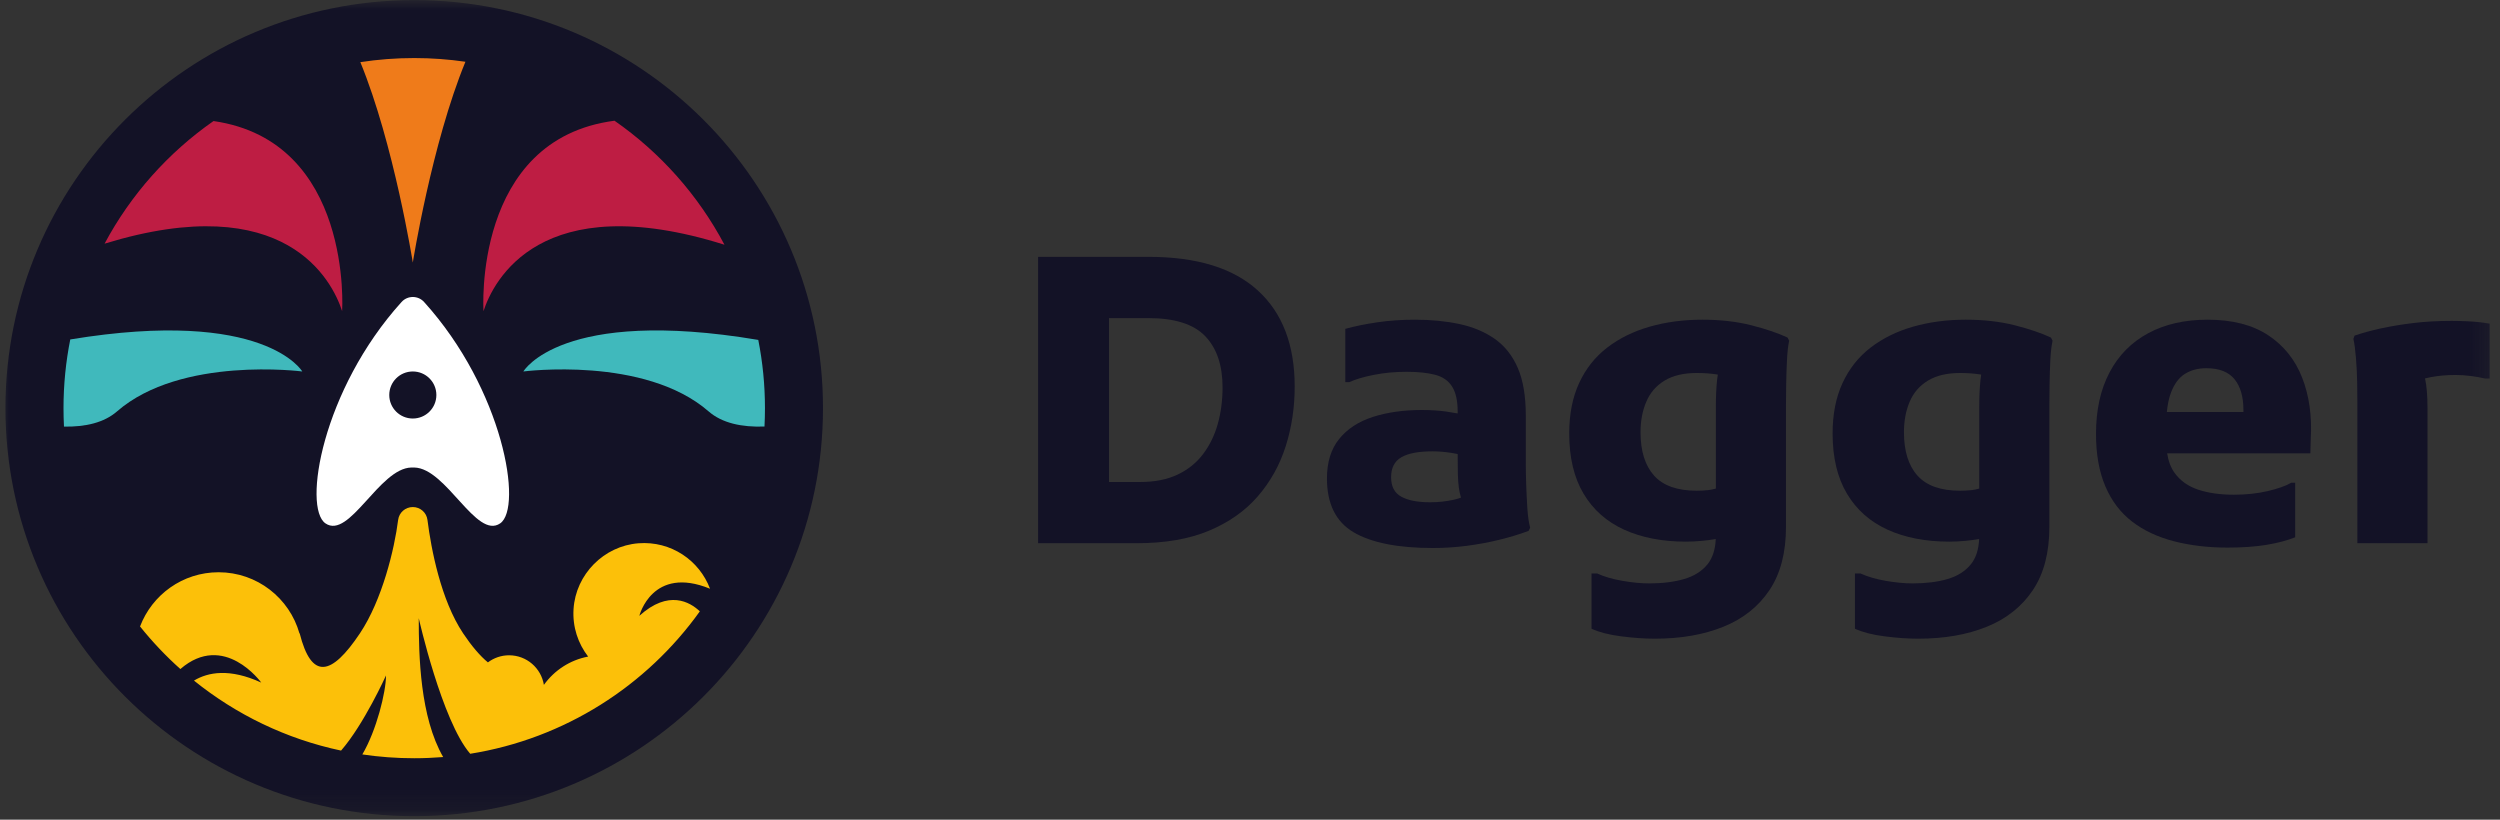 <svg width="122" height="40" viewBox="0 0 122 40" fill="none" xmlns="http://www.w3.org/2000/svg">
<rect x="0" y="0" width="122" height="40" fill="#333333" stroke="none"/>
<mask id="mask0_4864_5442" style="mask-type:luminance" maskUnits="userSpaceOnUse" x="0" y="0" width="122" height="40">
<path d="M121.763 0H0V39.833H121.763V0Z" fill="white"/>
</mask>
<g mask="url(#mask0_4864_5442)">
<path d="M61.382 14.175C60.183 13.081 58.404 12.534 56.044 12.534H50.658V26.509H55.461C56.848 26.509 58.028 26.306 59 25.898C59.972 25.491 60.766 24.931 61.382 24.219C61.998 23.507 62.452 22.692 62.743 21.773C63.035 20.855 63.181 19.885 63.181 18.862C63.181 16.831 62.581 15.268 61.382 14.175ZM59.428 20.686C59.272 21.243 59.032 21.735 58.708 22.162C58.384 22.589 57.969 22.922 57.464 23.161C56.958 23.401 56.349 23.521 55.636 23.521H54.12V15.524H56.044C57.328 15.524 58.251 15.819 58.816 16.407C59.379 16.996 59.661 17.827 59.661 18.901C59.661 19.535 59.583 20.131 59.428 20.686Z" fill="#131226"/>
<path d="M74.478 23.637C74.465 23.236 74.459 22.899 74.459 22.628V20.279C74.459 19.335 74.329 18.561 74.07 17.96C73.81 17.358 73.438 16.886 72.952 16.543C72.466 16.2 71.892 15.957 71.231 15.815C70.57 15.673 69.843 15.601 69.053 15.601C68.405 15.601 67.792 15.643 67.216 15.728C66.638 15.812 66.117 15.919 65.65 16.048V18.648H65.845C66.156 18.507 66.561 18.387 67.06 18.29C67.559 18.192 68.088 18.144 68.645 18.144C69.203 18.144 69.666 18.192 70.035 18.29C70.405 18.386 70.68 18.578 70.861 18.862C71.043 19.147 71.134 19.555 71.134 20.085V20.176C70.957 20.142 70.776 20.112 70.589 20.085C70.226 20.034 69.824 20.008 69.384 20.008C68.489 20.008 67.692 20.121 66.992 20.347C66.292 20.574 65.744 20.933 65.349 21.424C64.953 21.916 64.755 22.557 64.755 23.346C64.755 24.588 65.19 25.465 66.058 25.976C66.927 26.487 68.217 26.743 69.928 26.743C70.485 26.743 71.036 26.707 71.581 26.636C72.125 26.564 72.65 26.468 73.156 26.344C73.661 26.222 74.141 26.076 74.595 25.908L74.672 25.752C74.608 25.52 74.562 25.209 74.536 24.821C74.511 24.432 74.491 24.038 74.478 23.637ZM69.792 24.511C69.182 24.511 68.713 24.42 68.382 24.238C68.052 24.057 67.886 23.74 67.886 23.287C67.886 22.834 68.052 22.511 68.382 22.317C68.713 22.122 69.222 22.026 69.909 22.026C70.207 22.026 70.518 22.052 70.842 22.103C70.947 22.12 71.043 22.138 71.134 22.156C71.134 22.542 71.137 22.865 71.143 23.122C71.15 23.387 71.166 23.614 71.192 23.802C71.215 23.971 71.251 24.131 71.295 24.284C71.188 24.323 71.077 24.358 70.958 24.384C70.583 24.468 70.194 24.511 69.792 24.511Z" fill="#131226"/>
<path d="M85.464 15.873C84.751 15.692 83.954 15.601 83.073 15.601C82.151 15.601 81.296 15.715 80.506 15.941C79.715 16.168 79.025 16.507 78.435 16.96C77.845 17.413 77.388 17.988 77.064 18.688C76.74 19.386 76.578 20.208 76.578 21.153C76.578 22.33 76.812 23.31 77.278 24.093C77.745 24.876 78.406 25.461 79.261 25.85C80.117 26.238 81.122 26.432 82.275 26.432C82.521 26.432 82.784 26.419 83.062 26.393C83.266 26.374 83.488 26.345 83.729 26.305C83.706 26.822 83.572 27.233 83.326 27.538C83.053 27.874 82.674 28.113 82.188 28.256C81.702 28.398 81.135 28.47 80.486 28.47C80.085 28.47 79.643 28.428 79.164 28.343C78.684 28.259 78.276 28.14 77.939 27.984H77.667V30.682C78.03 30.85 78.506 30.974 79.096 31.051C79.686 31.128 80.24 31.168 80.758 31.168C82.029 31.168 83.144 30.973 84.103 30.585C85.062 30.197 85.812 29.601 86.349 28.8C86.887 27.997 87.156 26.968 87.156 25.714V19.755C87.156 19.483 87.159 19.146 87.166 18.746C87.172 18.345 87.186 17.95 87.205 17.562C87.224 17.173 87.26 16.863 87.311 16.63L87.234 16.474C86.767 16.254 86.177 16.054 85.464 15.873ZM82.8 23.947C81.854 23.947 81.16 23.702 80.719 23.21C80.279 22.718 80.058 22.013 80.058 21.094C80.058 20.538 80.153 20.04 80.341 19.6C80.529 19.16 80.826 18.817 81.235 18.571C81.644 18.325 82.165 18.202 82.8 18.202C83.151 18.202 83.472 18.225 83.763 18.27C83.787 18.274 83.806 18.277 83.829 18.28C83.814 18.363 83.802 18.453 83.792 18.552C83.753 18.94 83.734 19.367 83.734 19.833V23.843C83.595 23.88 83.468 23.907 83.355 23.918C83.166 23.938 82.982 23.947 82.8 23.947Z" fill="#131226"/>
<path d="M98.318 15.873C97.604 15.692 96.807 15.601 95.926 15.601C95.005 15.601 94.15 15.715 93.36 15.941C92.568 16.168 91.879 16.507 91.288 16.96C90.699 17.413 90.242 17.988 89.918 18.688C89.594 19.386 89.431 20.208 89.431 21.153C89.431 22.33 89.665 23.31 90.132 24.093C90.598 24.876 91.259 25.461 92.115 25.85C92.97 26.238 93.974 26.432 95.128 26.432C95.375 26.432 95.637 26.419 95.916 26.393C96.118 26.374 96.341 26.345 96.582 26.305C96.559 26.822 96.425 27.233 96.178 27.538C95.906 27.874 95.527 28.114 95.041 28.257C94.556 28.399 93.987 28.47 93.34 28.47C92.938 28.47 92.497 28.428 92.018 28.344C91.537 28.26 91.129 28.14 90.792 27.984H90.521V30.682C90.883 30.85 91.359 30.974 91.949 31.051C92.539 31.129 93.093 31.168 93.612 31.168C94.882 31.168 95.997 30.974 96.956 30.585C97.915 30.197 98.664 29.602 99.202 28.8C99.74 27.997 100.009 26.969 100.009 25.714V19.755C100.009 19.483 100.012 19.147 100.019 18.746C100.025 18.345 100.038 17.95 100.057 17.562C100.078 17.174 100.113 16.863 100.165 16.63L100.087 16.474C99.621 16.255 99.03 16.054 98.318 15.873ZM95.654 23.947C94.707 23.947 94.013 23.702 93.573 23.21C93.132 22.718 92.913 22.013 92.913 21.094C92.913 20.538 93.006 20.04 93.194 19.6C93.382 19.16 93.68 18.817 94.088 18.571C94.497 18.325 95.019 18.202 95.654 18.202C96.004 18.202 96.324 18.225 96.616 18.27C96.64 18.274 96.659 18.277 96.682 18.28C96.668 18.363 96.655 18.454 96.646 18.552C96.606 18.94 96.588 19.367 96.588 19.833V23.843C96.449 23.881 96.32 23.907 96.207 23.919C96.02 23.938 95.835 23.947 95.654 23.947Z" fill="#131226"/>
<path d="M110.685 16.358C109.92 15.854 108.935 15.601 107.729 15.601C106.614 15.601 105.648 15.821 104.832 16.261C104.015 16.701 103.387 17.338 102.946 18.173C102.506 19.008 102.285 20.007 102.285 21.172C102.285 22.169 102.437 23.023 102.742 23.734C103.045 24.446 103.481 25.018 104.044 25.452C104.608 25.886 105.289 26.205 106.086 26.413C106.883 26.619 107.754 26.723 108.701 26.723C109.44 26.723 110.079 26.677 110.616 26.587C111.155 26.497 111.619 26.374 112.006 26.219V23.559H111.812C111.541 23.715 111.154 23.851 110.656 23.967C110.156 24.083 109.609 24.142 109.012 24.142C108.352 24.142 107.775 24.061 107.282 23.899C106.789 23.737 106.404 23.465 106.125 23.084C105.94 22.831 105.818 22.509 105.756 22.123H112.746L112.765 21.424C112.83 20.311 112.691 19.315 112.347 18.435C112.004 17.555 111.45 16.863 110.685 16.358ZM109.479 20.104H105.742C105.78 19.726 105.848 19.405 105.95 19.143C106.112 18.723 106.339 18.422 106.63 18.241C106.922 18.06 107.269 17.969 107.671 17.969C108.293 17.969 108.75 18.147 109.042 18.503C109.334 18.859 109.479 19.36 109.479 20.007V20.104Z" fill="#131226"/>
<path d="M120.436 15.679C120.105 15.666 119.843 15.659 119.648 15.659C118.962 15.659 118.328 15.695 117.753 15.766C117.175 15.837 116.65 15.925 116.178 16.028C115.704 16.132 115.28 16.248 114.904 16.378L114.846 16.533C114.897 16.766 114.939 17.08 114.971 17.474C115.004 17.869 115.023 18.27 115.03 18.678C115.036 19.085 115.04 19.419 115.04 19.677V26.509H118.462V19.91C118.462 19.3 118.421 18.82 118.341 18.465C118.429 18.444 118.522 18.424 118.619 18.406C118.995 18.335 119.396 18.299 119.824 18.299C120.069 18.299 120.32 18.315 120.573 18.348C120.825 18.38 121.061 18.422 121.282 18.474H121.495V15.795C121.119 15.73 120.766 15.692 120.436 15.679Z" fill="#131226"/>
<path d="M20.214 39.829C31.231 39.829 40.162 30.914 40.162 19.917C40.162 8.92 31.231 0.005 20.214 0.005C9.197 0.005 0.266 8.92 0.266 19.917C0.266 30.914 9.197 39.829 20.214 39.829Z" fill="#131226"/>
<path d="M32.317 31.998C39.002 25.326 39.002 14.509 32.317 7.837C25.633 1.165 14.796 1.165 8.112 7.837C1.428 14.509 1.428 25.326 8.112 31.998C14.796 38.67 25.633 38.67 32.317 31.998Z" fill="#131226"/>
<path d="M3.429 16.565C3.213 17.649 3.099 18.77 3.099 19.917C3.099 20.22 3.107 20.52 3.122 20.819C4.174 20.837 5.081 20.625 5.711 20.076C8.836 17.358 14.751 18.128 14.751 18.128C14.751 18.128 12.934 14.999 3.429 16.565Z" fill="#40B9BC"/>
<path d="M5.103 11.891C13.956 9.173 16.222 13.718 16.696 15.185C16.696 15.185 17.238 6.888 10.419 5.907C8.208 7.45 6.379 9.501 5.103 11.891Z" fill="#BE1D43"/>
<path d="M20.145 12.813C20.145 12.813 21.072 6.997 22.713 3.014C21.898 2.895 21.063 2.833 20.215 2.833C19.32 2.833 18.442 2.901 17.585 3.033C19.222 7.016 20.145 12.813 20.145 12.813Z" fill="#EF7B1A"/>
<path d="M29.988 5.891C23.048 6.795 23.595 15.185 23.595 15.185C24.072 13.709 26.363 9.116 35.354 11.943C34.072 9.523 32.225 7.447 29.988 5.891Z" fill="#BE1D43"/>
<path d="M37.004 16.588C27.373 14.966 25.54 18.128 25.54 18.128C25.54 18.128 31.454 17.357 34.58 20.076C35.237 20.648 36.196 20.855 37.307 20.815C37.322 20.517 37.33 20.218 37.33 19.917C37.33 18.778 37.217 17.665 37.004 16.588Z" fill="#40B9BC"/>
<path d="M20.214 37.002C20.69 37.002 21.161 36.981 21.627 36.944C20.498 34.987 20.435 32.009 20.435 30.167C20.435 30.167 21.567 35.193 22.947 36.784C27.556 36.046 31.551 33.471 34.152 29.834C33.675 29.38 32.628 28.759 31.2 30.052C31.2 30.052 31.828 27.573 34.65 28.731C34.129 27.35 32.749 26.39 31.157 26.512C29.466 26.642 28.097 28.03 27.989 29.719C27.933 30.596 28.21 31.405 28.701 32.041C27.814 32.208 27.048 32.716 26.542 33.422C26.409 32.604 25.7 31.978 24.843 31.978C24.455 31.978 24.098 32.108 23.81 32.324C23.429 32.012 23.014 31.525 22.601 30.907C21.512 29.276 21.04 26.794 20.86 25.372C20.815 25.012 20.508 24.744 20.145 24.744C19.781 24.744 19.475 25.012 19.429 25.372C19.25 26.794 18.653 29.276 17.564 30.907C16.175 32.986 15.203 33.195 14.624 30.907L14.613 30.909C14.127 29.189 12.546 27.926 10.666 27.926C8.912 27.926 7.421 29.026 6.834 30.572C7.432 31.317 8.09 32.013 8.802 32.649C10.94 30.805 12.749 33.31 12.749 33.31C11.211 32.605 10.158 32.797 9.466 33.213C11.521 34.87 13.967 36.062 16.644 36.629C17.762 35.347 18.837 32.963 18.837 32.963C18.837 33.771 18.372 35.648 17.682 36.816C18.508 36.938 19.354 37.002 20.214 37.002Z" fill="#FCC009"/>
<path d="M20.694 14.736C20.547 14.574 20.346 14.493 20.145 14.493C19.945 14.493 19.744 14.574 19.597 14.736C15.72 19.022 14.768 24.776 15.883 25.541C17.049 26.341 18.506 22.851 20.073 22.815H20.218C21.785 22.851 23.242 26.341 24.408 25.541C25.523 24.776 24.571 19.022 20.694 14.736ZM20.145 20.424C19.51 20.424 18.996 19.91 18.996 19.276C18.996 18.642 19.51 18.128 20.145 18.128C20.78 18.128 21.295 18.642 21.295 19.276C21.295 19.91 20.78 20.424 20.145 20.424Z" fill="white"/>
</g>
</svg>
